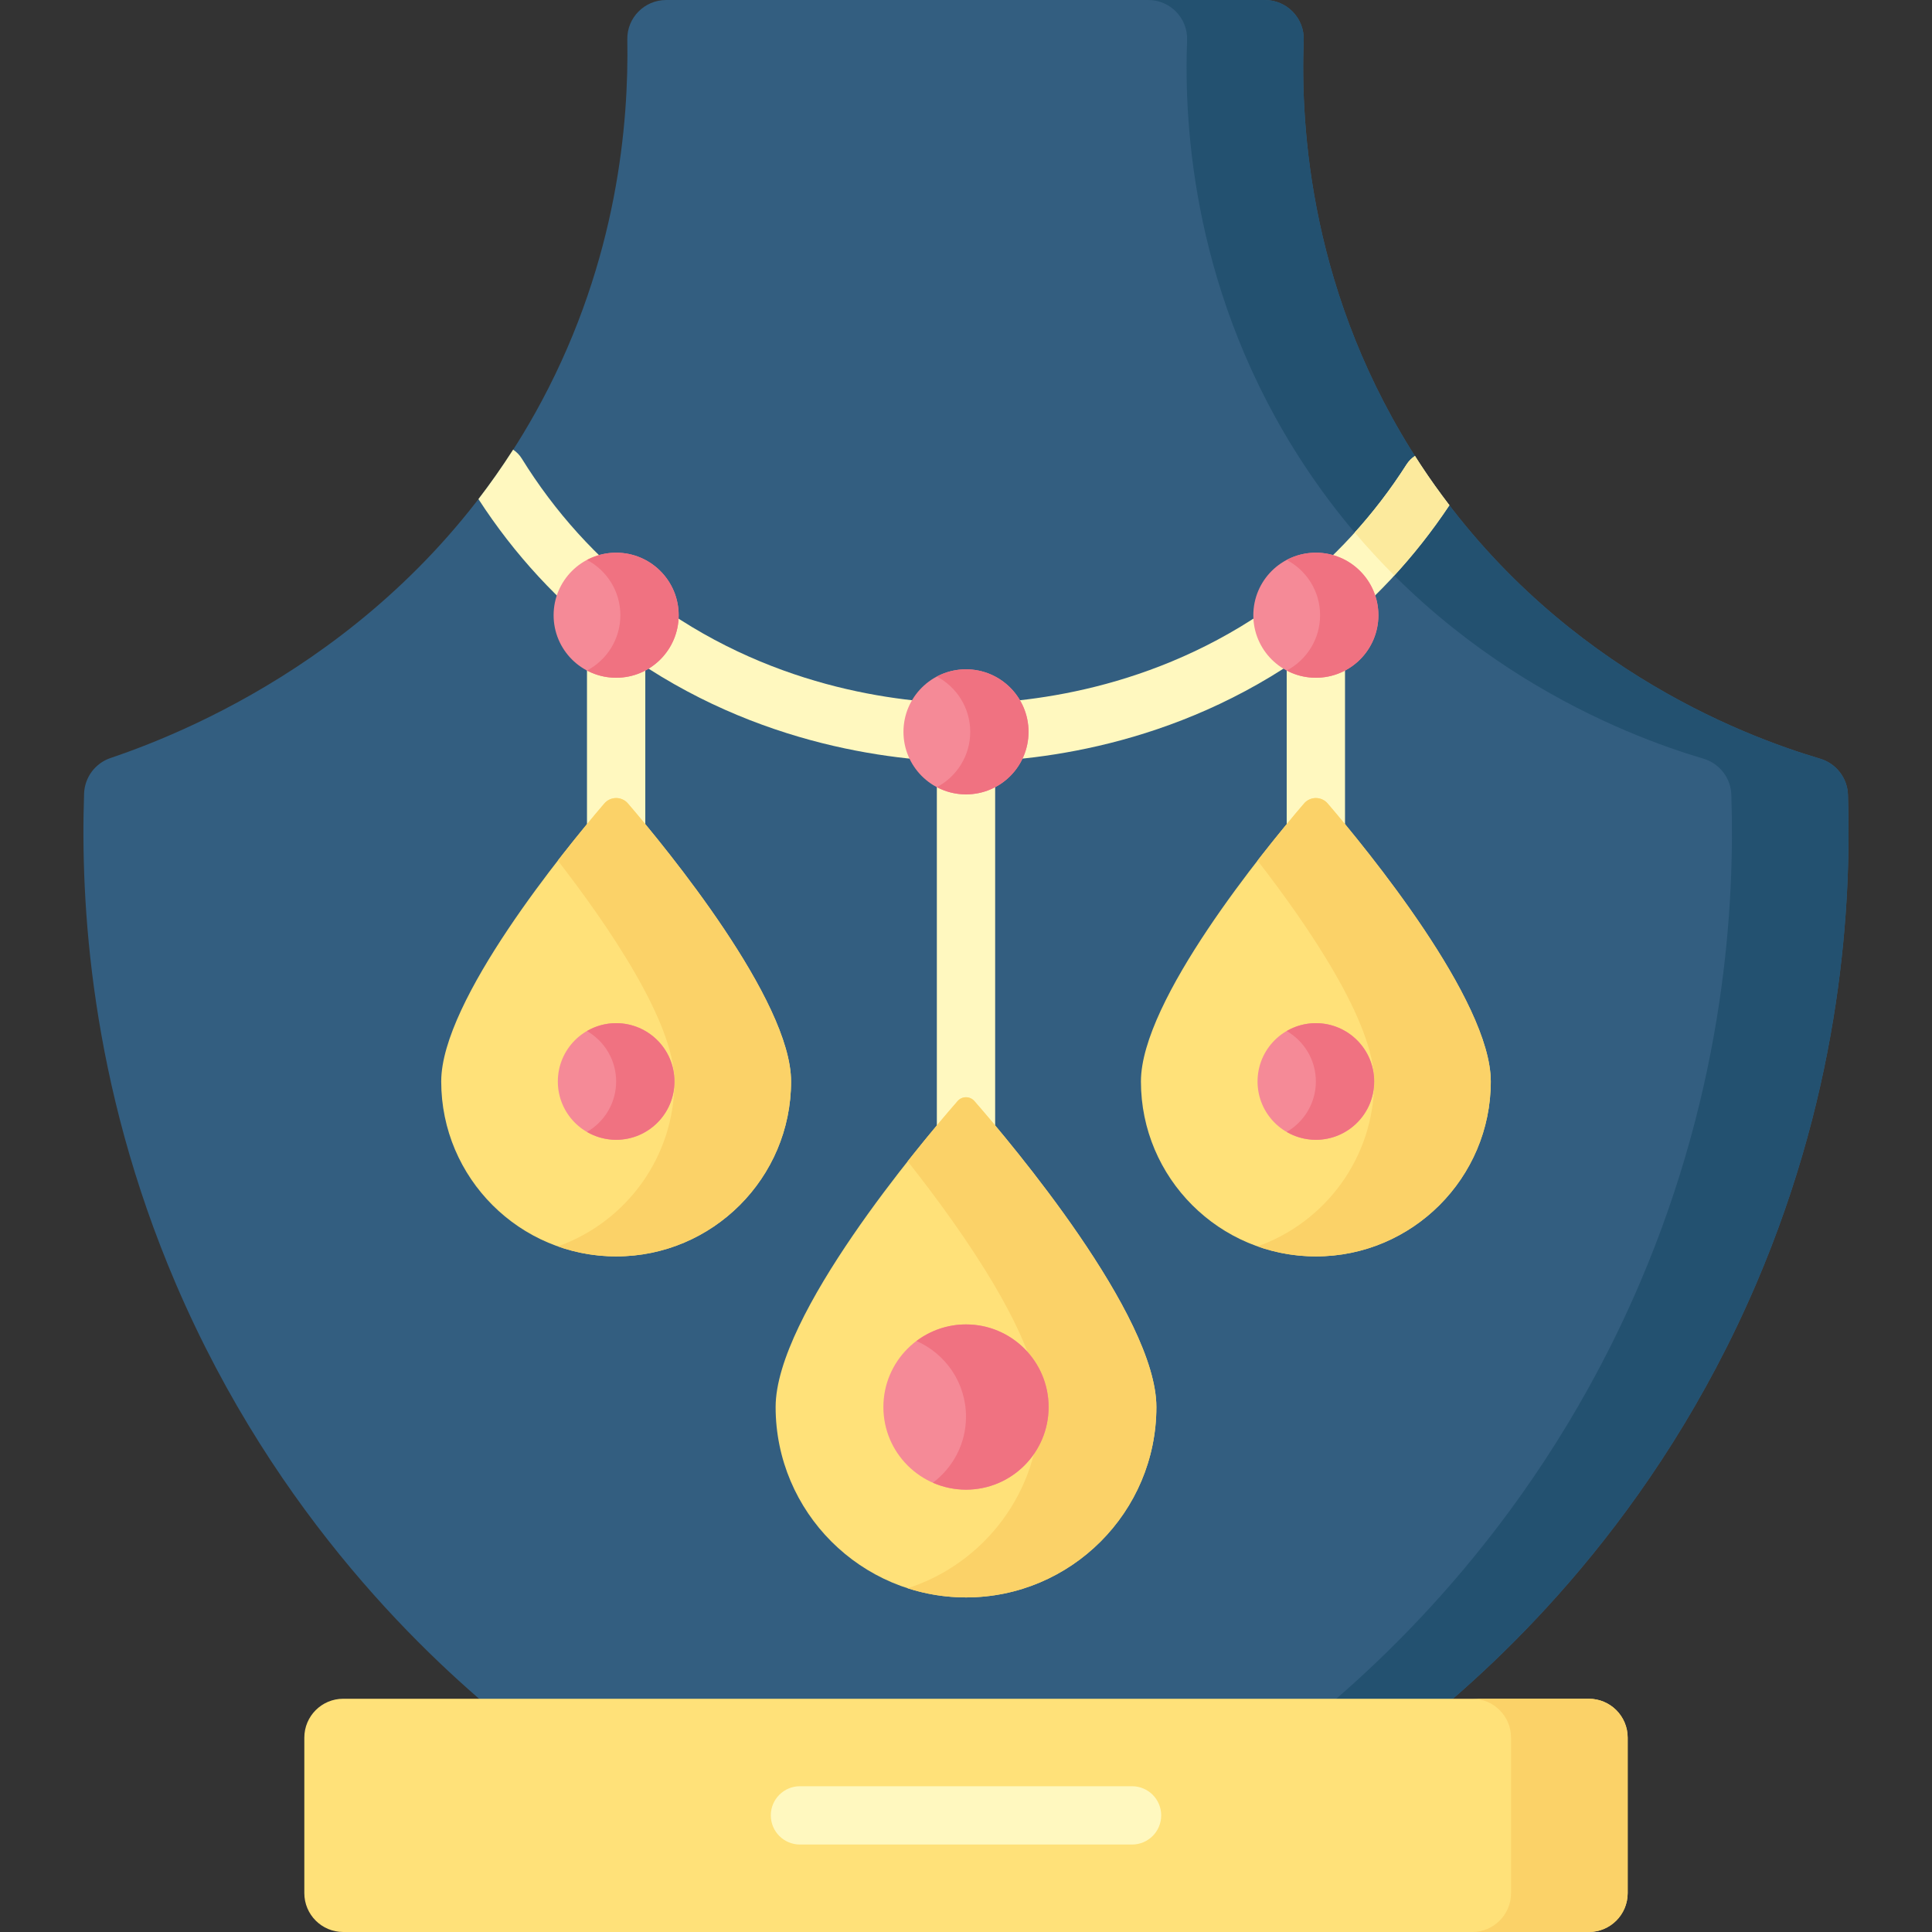 <svg xmlns="http://www.w3.org/2000/svg" id="Capa_1" height="512" viewBox="0 0 512 512" width="512"><rect x="0" y="0" width="512" height="512" fill="#333333" stroke="none"/><g><path d="m176.543 0h158.657c5.833 0 10.517 4.834 10.295 10.663-.872 22.836 1.629 67.997 31.064 112.632 34.488 52.296 84.593 71.485 105.783 77.768 4.268 1.266 7.238 5.109 7.384 9.559.935 28.487-1.539 76.404-24.331 129.612-26.679 62.282-67.512 99.862-88.788 116.992h-241.215c-21.276-17.13-62.108-54.71-88.788-116.992-22.872-53.394-25.283-101.46-24.321-129.91.146-4.312 2.942-8.073 7.031-9.452 22.669-7.643 80.799-31.986 114.243-94.584 20.146-37.709 23.084-73.856 22.686-95.841-.104-5.748 4.552-10.447 10.3-10.447z" fill="#335e80"></path><path d="m489.727 210.622c-.146-4.45-3.116-8.293-7.384-9.559-21.19-6.284-71.295-25.472-105.783-77.769-29.436-44.635-31.936-89.796-31.064-112.632.222-5.828-4.463-10.662-10.296-10.662h-30.905c5.833 0 10.517 4.834 10.295 10.663-.872 22.836 1.629 67.997 31.064 112.632 34.488 52.296 84.593 71.485 105.783 77.769 4.268 1.266 7.238 5.109 7.384 9.559.935 28.487-1.539 76.404-24.331 129.612-26.679 62.282-67.512 99.862-88.788 116.992h30.905c21.276-17.13 62.108-54.71 88.788-116.992 22.793-53.209 25.267-101.126 24.332-129.613z" fill="#235170"></path><path d="m376.559 123.295c-.543-.823-1.057-1.646-1.582-2.469-.872.579-1.643 1.341-2.242 2.281-8.588 13.475-19.337 25.182-31.946 34.794-31.947 24.335-66.799 28.345-84.789 28.561-17.99-.216-52.843-4.226-84.789-28.561-13.082-9.968-24.162-22.206-32.933-36.377-.605-.977-1.396-1.765-2.295-2.362-2.946 4.595-6.016 8.965-9.193 13.098 9.496 14.681 21.275 27.433 35.056 37.934 35.542 27.073 74.191 31.496 94.065 31.723h.088s.059 0 .088 0c19.875-.227 58.524-4.65 94.067-31.724 13.275-10.119 24.668-22.336 33.954-36.3-2.581-3.379-5.108-6.897-7.549-10.598z" fill="#fff8bf"></path><path d="m372.735 123.107c-4.092 6.421-8.69 12.427-13.731 18.01 3.427 4.047 6.939 7.834 10.501 11.388 5.32-5.793 10.206-12 14.604-18.614-.001-.001-.001-.002-.002-.002-1.324-1.733-2.617-3.481-3.89-5.265-1.809-2.536-3.564-5.157-5.24-7.798-.872.578-1.643 1.34-2.242 2.281z" fill="#fcea9d"></path><g><g><path d="m256 316.896c-4.267 0-7.726-3.459-7.726-7.726v-115.224c0-4.268 3.459-7.726 7.726-7.726s7.726 3.459 7.726 7.726v115.224c0 4.268-3.459 7.726-7.726 7.726z" fill="#fff8bf"></path></g><g><path d="m256 423.332c-27.82 0-50.452-22.633-50.452-50.452 0-24.3 38.492-69.929 48.233-81.087 1.175-1.346 3.263-1.346 4.438 0 9.741 11.158 48.233 56.787 48.233 81.087 0 27.82-22.633 50.452-50.452 50.452z" fill="#ffe179"></path><path d="m258.219 291.793c-1.175-1.346-3.263-1.346-4.438 0-2.69 3.081-7.576 8.798-13.234 15.96 14.834 18.777 35 47.537 35 65.127 0 22.431-14.717 41.48-35 48.022 4.873 1.572 10.064 2.43 15.453 2.43 27.819 0 50.452-22.632 50.452-50.452 0-24.3-38.492-69.929-48.233-81.087z" fill="#fbd268"></path><circle cx="256" cy="372.88" fill="#f58a97" r="21.893"></circle><path d="m256 350.987c-4.927 0-9.459 1.648-13.118 4.395 7.719 3.384 13.118 11.082 13.118 20.051 0 7.163-3.456 13.504-8.775 17.498 2.688 1.179 5.652 1.843 8.775 1.843 12.091 0 21.893-9.802 21.893-21.893 0-12.093-9.802-21.894-21.893-21.894z" fill="#f07281"></path></g><circle cx="256" cy="193.946" fill="#f58a97" r="16.572"></circle><path d="m256 177.374c-2.792 0-5.418.698-7.726 1.917 5.258 2.778 8.846 8.295 8.846 14.655 0 6.361-3.588 11.877-8.846 14.655 2.308 1.219 4.934 1.917 7.726 1.917 9.152 0 16.572-7.42 16.572-16.572s-7.42-16.572-16.572-16.572z" fill="#f07281"></path></g><g><g><g><path d="m348.716 239.633c-4.267 0-7.726-3.459-7.726-7.726v-68.867c0-4.268 3.459-7.726 7.726-7.726s7.726 3.459 7.726 7.726v68.866c.001 4.268-3.459 7.727-7.726 7.727z" fill="#fff8bf"></path></g><g><path d="m348.716 332.962c-25.562 0-46.358-20.796-46.358-46.358 0-21.508 32.818-61.52 43.229-73.672 1.647-1.922 4.611-1.922 6.258 0 10.411 12.152 43.229 52.164 43.229 73.672 0 25.562-20.796 46.358-46.358 46.358z" fill="#ffe179"></path><path d="m351.845 212.932c-1.647-1.922-4.611-1.922-6.258 0-2.825 3.297-7.303 8.654-12.324 15.127 13.484 17.384 30.905 42.872 30.905 58.545 0 20.145-12.92 37.321-30.905 43.7 4.837 1.715 10.036 2.658 15.453 2.658 25.562 0 46.358-20.796 46.358-46.358 0-21.508-32.818-61.521-43.229-73.672z" fill="#fbd268"></path><circle cx="348.716" cy="286.604" fill="#f58a97" r="15.453"></circle><path d="m348.716 271.151c-2.818 0-5.452.766-7.726 2.084 4.614 2.673 7.726 7.652 7.726 13.369 0 5.716-3.112 10.695-7.726 13.368 2.275 1.318 4.908 2.084 7.726 2.084 8.534 0 15.453-6.918 15.453-15.453 0-8.533-6.918-15.452-15.453-15.452z" fill="#f07281"></path></g><circle cx="348.716" cy="163.041" fill="#f58a97" r="16.572"></circle><path d="m348.716 146.469c-2.792 0-5.418.698-7.726 1.917 5.258 2.778 8.846 8.295 8.846 14.655s-3.588 11.877-8.846 14.655c2.308 1.219 4.934 1.917 7.726 1.917 9.152 0 16.572-7.42 16.572-16.572s-7.419-16.572-16.572-16.572z" fill="#f07281"></path></g><g><g><path d="m163.284 239.633c-4.267 0-7.726-3.459-7.726-7.726v-68.867c0-4.268 3.459-7.726 7.726-7.726s7.726 3.459 7.726 7.726v68.866c0 4.268-3.459 7.727-7.726 7.727z" fill="#fff8bf"></path></g><g><path d="m163.284 332.962c-25.562 0-46.358-20.796-46.358-46.358 0-21.508 32.818-61.52 43.229-73.672 1.647-1.922 4.611-1.922 6.258 0 10.411 12.152 43.229 52.164 43.229 73.672 0 25.562-20.796 46.358-46.358 46.358z" fill="#ffe179"></path><path d="m166.413 212.932c-1.647-1.922-4.611-1.922-6.258 0-2.825 3.297-7.303 8.654-12.324 15.127 13.484 17.384 30.905 42.872 30.905 58.545 0 20.145-12.92 37.321-30.905 43.7 4.837 1.715 10.036 2.658 15.453 2.658 25.562 0 46.358-20.796 46.358-46.358 0-21.508-32.819-61.521-43.229-73.672z" fill="#fbd268"></path><circle cx="163.284" cy="286.604" fill="#f58a97" r="15.453"></circle><path d="m163.284 271.151c-2.818 0-5.452.766-7.726 2.084 4.614 2.673 7.726 7.652 7.726 13.369 0 5.716-3.112 10.695-7.726 13.368 2.275 1.318 4.908 2.084 7.726 2.084 8.534 0 15.453-6.918 15.453-15.453-.001-8.533-6.919-15.452-15.453-15.452z" fill="#f07281"></path></g><circle cx="163.284" cy="163.041" fill="#f58a97" r="16.572"></circle><path d="m163.284 146.469c-2.792 0-5.418.698-7.726 1.917 5.258 2.778 8.846 8.295 8.846 14.655s-3.588 11.877-8.846 14.655c2.308 1.219 4.934 1.917 7.726 1.917 9.152 0 16.572-7.42 16.572-16.572s-7.42-16.572-16.572-16.572z" fill="#f07281"></path></g></g><path d="m421.049 512h-330.098c-5.69 0-10.302-4.612-10.302-10.302v-41.207c0-5.69 4.612-10.302 10.302-10.302h330.098c5.69 0 10.302 4.612 10.302 10.302v41.207c0 5.69-4.613 10.302-10.302 10.302z" fill="#ffe179"></path><path d="m421.049 450.189h-30.905c5.69 0 10.302 4.612 10.302 10.302v41.207c0 5.69-4.612 10.302-10.302 10.302h30.905c5.69 0 10.302-4.612 10.302-10.302v-41.207c0-5.69-4.613-10.302-10.302-10.302z" fill="#fbd268"></path><g><path d="m300.003 488.821h-88.005c-4.267 0-7.726-3.459-7.726-7.726s3.459-7.726 7.726-7.726h88.005c4.267 0 7.726 3.459 7.726 7.726s-3.459 7.726-7.726 7.726z" fill="#fff8bf"></path></g></g></svg>